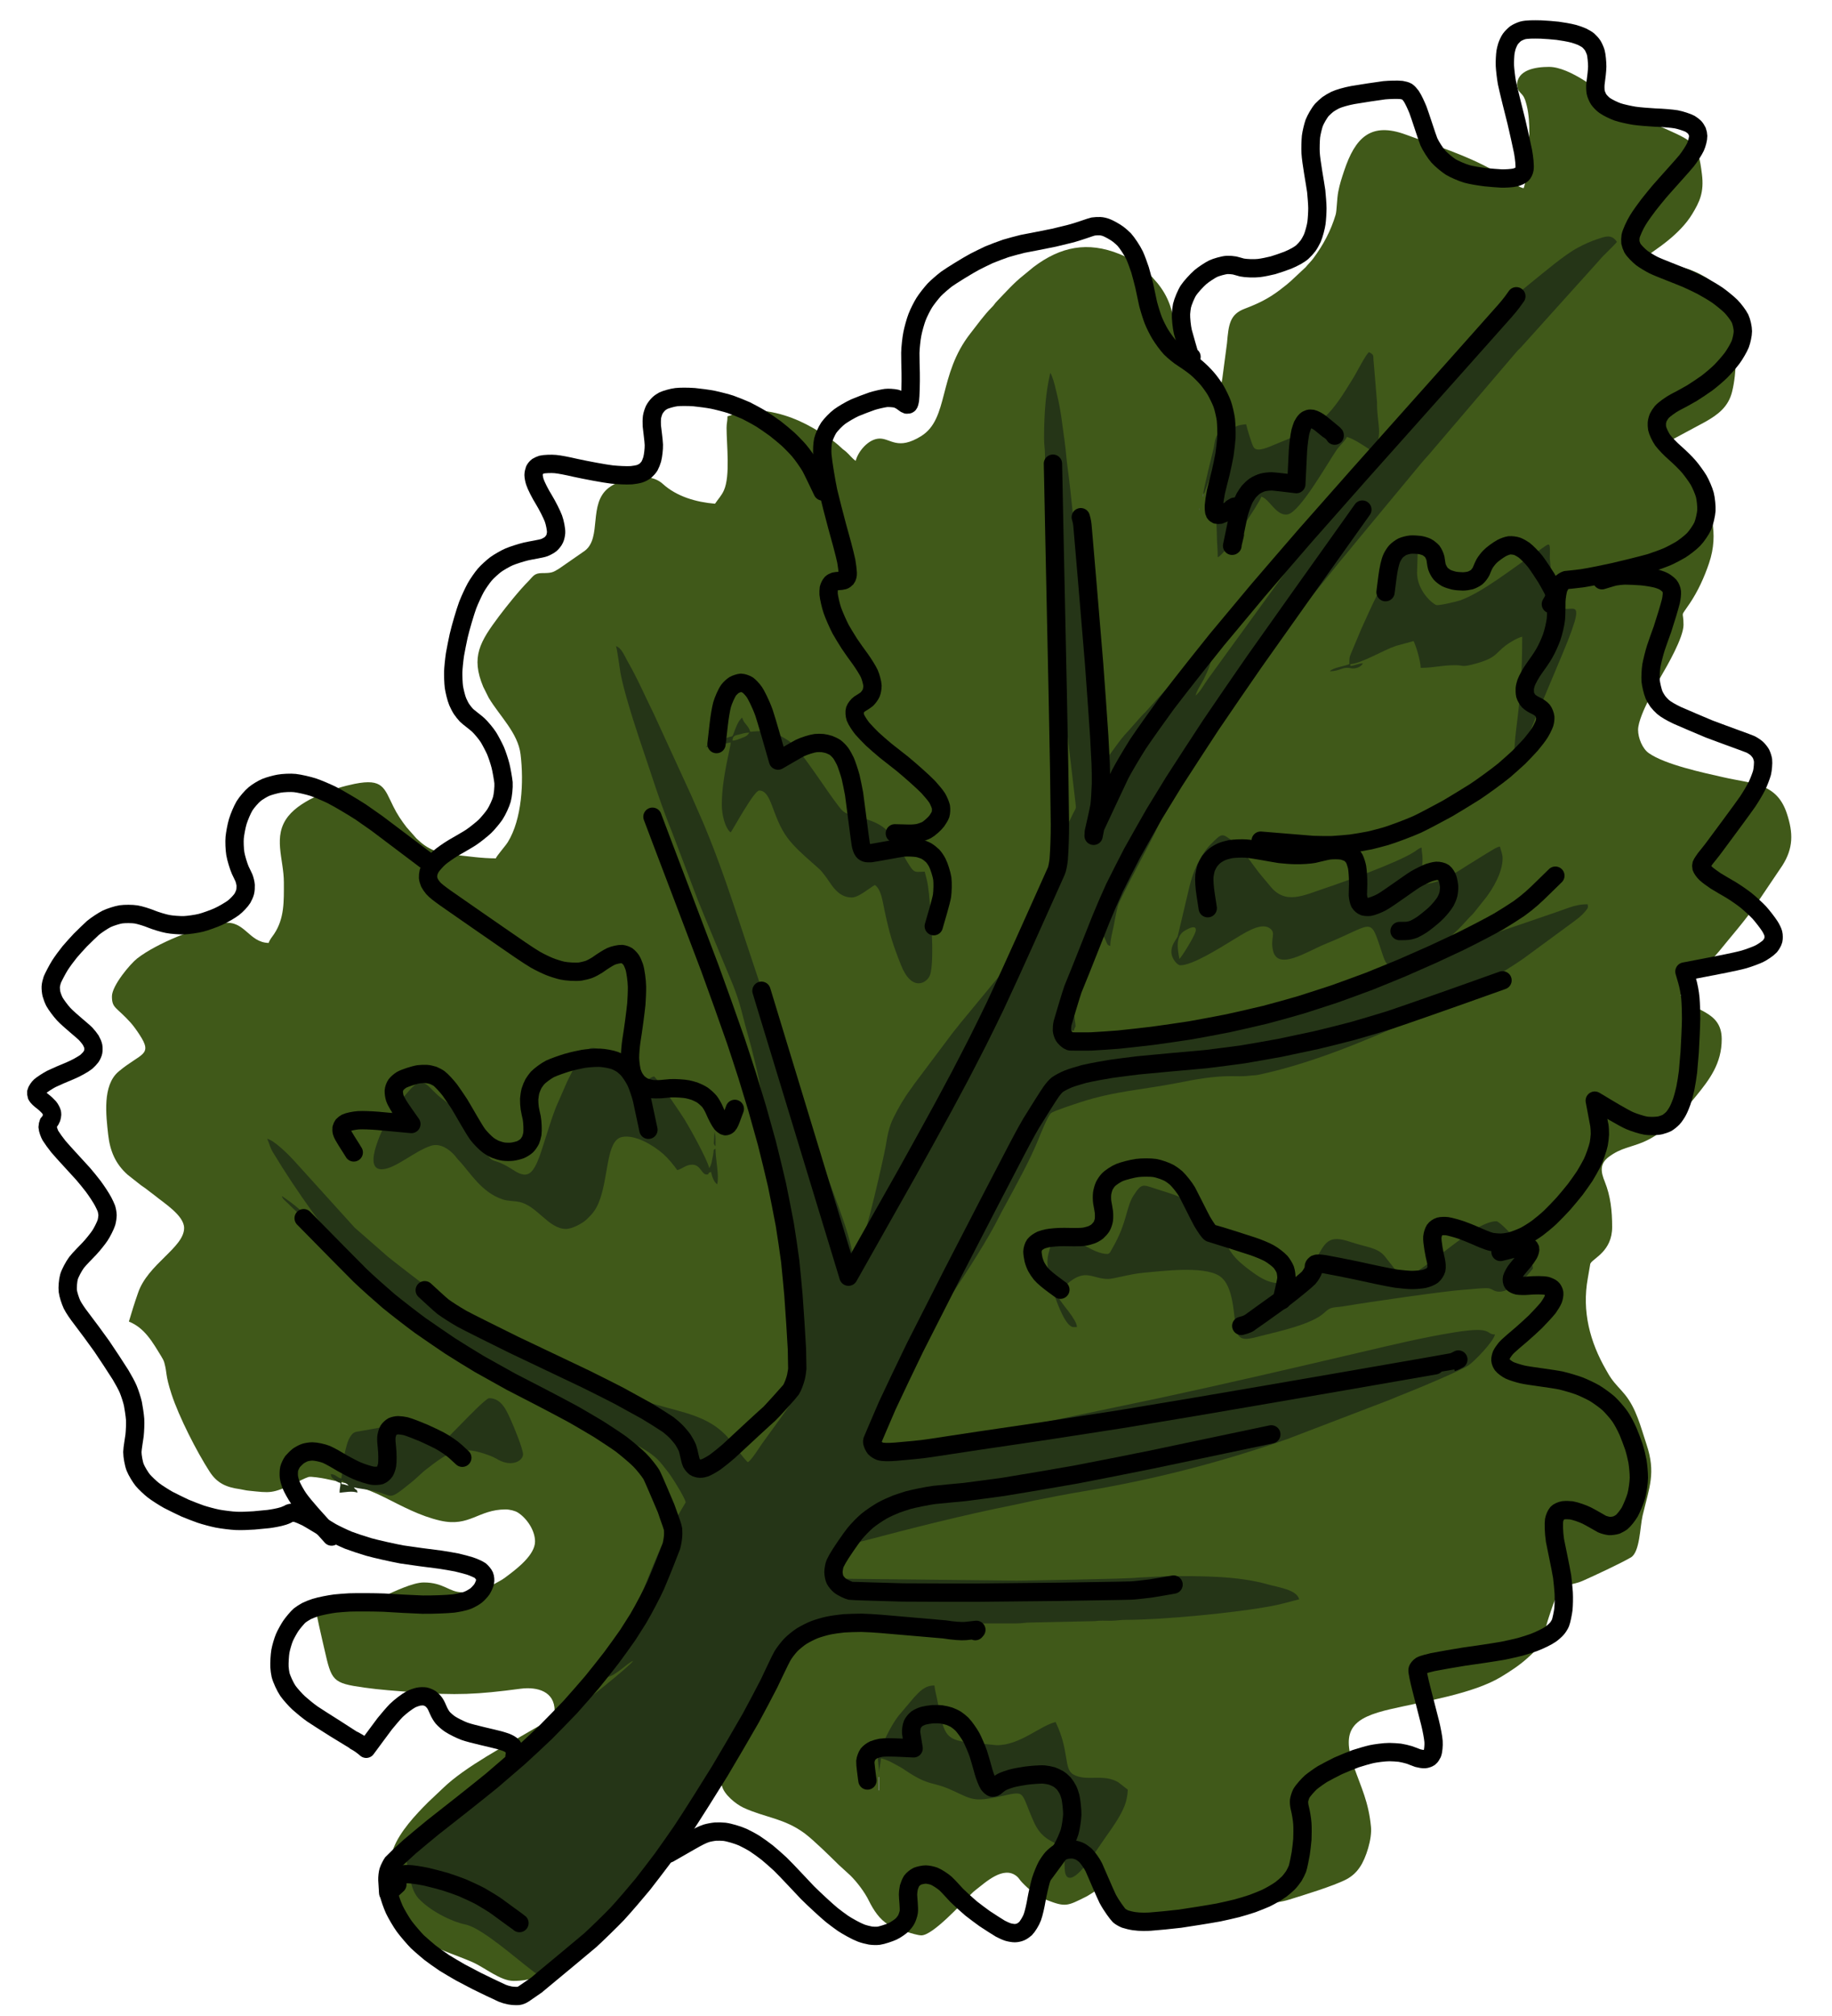 <?xml version="1.0" encoding="UTF-8" standalone="no"?>
<!-- Creator: CorelDRAW X6 -->

<svg
   xmlns:dc="http://purl.org/dc/elements/1.1/"
   xmlns:cc="http://creativecommons.org/ns#"
   xmlns:rdf="http://www.w3.org/1999/02/22-rdf-syntax-ns#"
   xmlns:svg="http://www.w3.org/2000/svg"
   xmlns="http://www.w3.org/2000/svg"
   xmlns:sodipodi="http://sodipodi.sourceforge.net/DTD/sodipodi-0.dtd"
   xmlns:inkscape="http://www.inkscape.org/namespaces/inkscape"
   xml:space="preserve"
   width="200mm"
   height="220mm"
   version="1.1"
   style="clip-rule:evenodd;fill-rule:evenodd;image-rendering:optimizeQuality;shape-rendering:geometricPrecision;text-rendering:geometricPrecision"
   viewBox="0 0 20000 22000"
   id="svg4118"
   sodipodi:docname="Grünkohl2.svg"
   inkscape:version="0.92.5 (2060ec1f9f, 2020-04-08)"><sodipodi:namedview
   pagecolor="#ffffff"
   bordercolor="#666666"
   borderopacity="1"
   objecttolerance="10"
   gridtolerance="10"
   guidetolerance="10"
   inkscape:pageopacity="0"
   inkscape:pageshadow="2"
   inkscape:window-width="2560"
   inkscape:window-height="1361"
   id="namedview4120"
   showgrid="false"
   inkscape:zoom="1.0520974"
   inkscape:cx="396.85039"
   inkscape:cy="561.25984"
   inkscape:window-x="0"
   inkscape:window-y="0"
   inkscape:window-maximized="1"
   inkscape:current-layer="svg4118" />
 <defs
   id="defs4032">
  <style
   type="text/css"
   id="style4030">
   <![CDATA[
    .str0 {stroke:black;stroke-width:200;stroke-linecap:round;stroke-linejoin:round}
    .fil4 {fill:none}
    .fil1 {fill:#253517}
    .fil0 {fill:#405919}
    .fil3 {fill:#4C5A41}
    .fil2 {fill:#737D6A}
   ]]>
  </style>
 </defs>
 <g
   id="Ebene_x0020_1"
   transform="translate(-855.038,-3625.995)">
  <g
   id="Grünkohl2.svg">
   <path
   class="fil0"
   d="m 17419,4562 c 0,50 32,72 56,100 27,33 35,69 48,118 45,183 25,433 14,618 -3,57 -31,247 -49,282 -90,-21 -248,-147 -337,-198 -294,-165 -630,-269 -946,-386 -388,-144 -556,35 -676,394 -26,78 -48,144 -64,227 -16,80 -15,206 -29,253 -52,175 -136,331 -244,476 -26,35 -41,46 -68,78 -7,8 -5,7 -13,16 l -166,155 c -19,15 -25,22 -42,36 -29,23 -52,41 -82,64 -126,94 -231,144 -375,199 -166,62 -178,172 -196,378 l -50,378 c -5,40 -18,82 -18,128 -52,-35 -95,-88 -146,-127 -85,-65 -178,-141 -245,-221 -130,-157 -93,-374 -164,-575 -32,-90 -77,-166 -133,-236 l -86,-98 c -20,-19 -27,-19 -49,-39 -84,-78 -169,-138 -283,-184 -347,-140 -642,-82 -939,143 l -107,88 c -105,82 -198,188 -290,283 -26,26 -31,42 -58,68 -85,85 -158,189 -232,283 -357,454 -232,933 -540,1123 -254,157 -331,26 -450,26 -123,0 -239,142 -263,243 -41,-27 -67,-66 -105,-99 -22,-20 -31,-22 -53,-44 -89,-85 -203,-155 -309,-216 -186,-106 -414,-195 -690,-195 -125,0 -154,48 -243,68 0,59 -10,71 -10,127 0,184 42,522 -29,681 -28,62 -63,94 -97,146 -206,-17 -418,-78 -571,-217 -154,-140 -454,-62 -592,45 -223,174 -70,541 -258,685 l -281,195 c -67,41 -78,49 -185,49 -88,0 -100,37 -148,86 -98,97 -242,277 -324,386 -207,277 -308,442 -172,768 l 61,122 c 121,201 319,383 347,616 37,305 14,708 -138,956 -27,44 -125,154 -132,179 -154,0 -292,-22 -439,-37 -199,-20 -302,-59 -425,-178 -1,-1 -4,-3 -5,-5 l -105,-119 c -54,-69 -106,-147 -144,-225 -102,-205 -113,-311 -424,-249 -227,46 -576,166 -725,354 -173,219 -47,466 -47,721 0,203 8,392 -107,564 -19,28 -49,63 -59,97 -217,-5 -262,-250 -490,-217 -292,42 -731,220 -945,386 -76,59 -276,297 -276,414 0,133 48,113 206,289 31,35 70,90 95,129 151,229 15,199 -224,399 -1,1 -4,3 -5,4 -178,151 -136,479 -113,688 20,181 81,321 213,438 l 147,116 c 15,11 27,18 41,28 l 110,84 c 100,82 318,217 318,353 0,214 -399,394 -504,711 -18,53 -35,100 -51,153 l -48,157 c 173,69 260,227 352,377 15,24 28,47 35,72 33,121 8,125 78,341 81,249 277,632 416,847 82,127 181,171 333,192 28,4 63,14 90,16 244,25 256,36 509,-82 44,-20 104,-53 148,-67 28,-8 142,11 182,19 266,56 414,86 651,205 196,98 386,202 604,252 323,74 414,-122 715,-122 45,0 103,15 132,33 96,60 189,193 189,317 0,144 -193,292 -282,360 -29,22 -57,44 -91,64 l -106,59 c -97,45 -206,71 -318,71 -140,0 -198,-107 -418,-107 -121,0 -323,101 -422,142 -566,237 -535,82 -764,82 0,79 82,418 101,502 79,348 86,372 434,421 175,25 349,36 524,50 478,37 713,25 1181,-37 189,-25 375,30 375,240 0,96 -108,127 -229,199 -293,173 -748,411 -989,645 l -165,156 c -138,138 -306,318 -376,500 -85,222 -4,528 93,702 215,384 407,386 764,539 139,60 308,207 454,207 178,0 306,-54 425,-120 261,-143 650,-571 861,-782 25,-25 44,-42 68,-68 27,-28 34,-45 63,-73 l 500,-599 c 40,-53 76,-105 115,-157 39,-52 75,-102 113,-159 20,-31 34,-52 54,-82 21,-31 47,-54 56,-90 h 19 c 22,95 152,201 236,240 233,108 445,114 670,282 98,74 280,253 369,341 l 127,116 c 72,71 156,181 202,275 50,102 119,207 214,262 50,29 289,117 360,117 124,0 439,-346 542,-450 21,-21 29,-29 51,-46 107,-82 304,-270 449,-148 26,22 29,37 54,63 78,82 162,152 272,195 208,81 226,65 428,-35 46,-23 178,-116 207,-123 42,179 244,350 437,350 118,0 220,-6 335,-25 243,-39 488,-84 734,-112 172,-19 340,-8 505,-59 139,-43 485,-148 625,-221 62,-33 109,-76 148,-134 67,-97 134,-310 121,-440 -27,-275 -105,-422 -188,-659 -142,-407 -6,-531 403,-625 377,-87 900,-168 1204,-351 99,-60 199,-125 285,-202 213,-189 153,-191 236,-445 29,-87 67,-211 110,-279 63,-102 130,-65 264,-124 113,-50 406,-186 523,-254 99,-58 99,-330 128,-455 74,-314 148,-466 42,-782 -63,-189 -110,-388 -236,-542 -48,-59 -103,-110 -147,-173 -24,-34 -38,-60 -59,-97 -173,-301 -264,-635 -198,-997 l 27,-157 c 1,-2 2,-5 3,-7 31,-56 236,-132 236,-396 0,-178 -18,-338 -80,-493 -44,-107 -59,-197 44,-273 268,-199 424,-14 947,-657 151,-185 286,-361 285,-629 -1,-321 -326,-294 -448,-476 13,-49 368,-417 417,-478 136,-169 281,-331 404,-510 l 290,-430 c 119,-189 119,-352 48,-567 -111,-336 -374,-322 -693,-395 -221,-50 -636,-138 -815,-264 -68,-48 -116,-164 -116,-253 0,-87 71,-239 104,-305 l 140,-268 c 78,-134 252,-435 252,-574 0,-166 -43,-67 68,-233 89,-133 158,-283 211,-440 110,-327 22,-600 -127,-899 -211,-423 -252,-348 -308,-431 l 398,-214 c 133,-76 247,-160 288,-325 56,-223 43,-492 43,-725 0,-263 -140,-411 -343,-532 -202,-120 -412,-149 -726,-149 101,-87 218,-157 322,-242 101,-82 203,-182 270,-294 79,-131 130,-234 105,-434 -41,-329 -82,-352 -373,-483 -193,-87 -399,-147 -564,-282 -167,-136 -503,-405 -732,-405 -148,0 -350,31 -350,204 h 3 z"
   id="path4035"
   inkscape:connector-curvature="0"
   style="fill:#405919" />
   <g
   id="_791001920">
    <path
   class="fil1"
   d="m 7772,21744 -10,10 z m 0,0 z M 4447,17106 Z m 0,0 -10,-10 z m 9439,-5863 c 1,-1 3,1 3,3 v 0 c 0,0 -4,-2 -3,-3 z m 19,-19 z m 0,0 c 16,-68 62,-128 93,-189 13,-26 18,-41 31,-67 26,-53 35,-88 51,-145 26,-95 -26,-76 -79,-39 -114,80 -283,205 -369,312 l -273,301 c -18,19 -31,29 -48,49 l -137,155 c -113,116 -193,260 -299,382 l -260,-2307 c -39,-317 -62,-633 -106,-954 -13,-95 -18,-187 -30,-271 -27,-182 -40,-338 -84,-518 -18,-74 -32,-143 -60,-212 l -14,-26 c -51,219 -67,439 -68,710 0,76 10,119 10,184 0,65 0,130 0,195 0,76 10,119 10,184 0,60 -5,136 0,194 27,331 31,679 57,1012 3,31 -1,64 2,95 20,180 34,354 63,531 10,60 15,112 25,169 39,227 57,460 90,688 l 83,704 c 10,101 16,65 -26,149 -125,247 -184,451 -282,700 -92,232 -170,474 -272,700 -108,240 -60,135 -234,349 l -440,533 c -29,37 -56,71 -86,108 l -421,561 c -15,22 -24,36 -40,57 -71,96 -129,198 -182,304 -51,101 -68,202 -86,312 -18,108 -216,984 -277,1084 -14,23 -24,35 -39,58 -8,12 -11,17 -19,29 -5,8 -7,10 -12,17 -14,18 -5,7 -13,16 -20,-245 -261,-806 -351,-1078 -71,-214 -161,-426 -232,-643 l -298,-859 c -98,-294 -191,-574 -289,-868 -156,-469 -271,-828 -457,-1274 -29,-70 -60,-133 -89,-203 -17,-42 -28,-62 -44,-101 l -410,-893 c -95,-191 -182,-394 -288,-577 -30,-52 -66,-148 -127,-165 14,29 41,244 51,299 18,93 45,194 72,288 80,279 169,530 259,801 72,219 149,443 237,658 l 246,648 c 31,85 66,166 100,250 l 314,756 c 86,217 102,334 165,554 191,673 221,1152 313,1817 l 151,1628 c 5,54 61,441 55,475 -9,45 -320,461 -367,528 -35,50 -110,173 -155,204 -46,-34 -183,-237 -245,-299 -204,-206 -459,-243 -759,-330 -650,-187 -993,-347 -1565,-632 -129,-64 -228,-123 -344,-210 -362,-272 -654,-484 -1012,-767 l -368,-322 -651,-719 c -56,-63 -222,-232 -304,-251 24,50 29,93 64,150 132,219 277,436 426,643 61,85 124,163 181,247 -30,-8 -48,-25 -74,-43 -25,-17 -45,-38 -72,-45 10,35 63,97 86,128 285,380 297,250 586,552 l 268,257 c 21,18 34,34 54,53 l 359,312 c 291,235 337,275 715,384 52,15 214,60 268,63 68,5 32,-19 84,12 208,127 489,327 682,427 49,26 88,49 139,75 185,92 418,175 545,339 34,44 65,80 97,127 39,57 149,233 161,286 l -191,324 c -117,232 -212,482 -309,722 -19,46 -30,80 -49,127 l -196,494 c -33,83 -109,206 -111,239 85,-7 229,-161 282,-175 -42,63 -543,459 -654,542 -143,106 -901,699 -1011,798 l -113,91 c -37,30 -72,54 -110,85 l -219,180 c -80,67 -258,208 -324,278 -74,78 -42,225 -19,332 25,117 40,214 110,289 118,126 341,246 514,283 175,38 540,362 713,493 32,24 76,69 136,48 40,-14 286,-215 347,-266 76,-62 146,-115 219,-180 71,-61 148,-118 214,-185 59,-59 121,-105 173,-168 l 392,-474 c 155,-210 412,-637 523,-877 24,-52 40,-89 67,-137 27,-48 44,-86 69,-135 l 214,-388 c 26,-46 48,-83 75,-129 15,-25 22,-40 35,-62 14,-24 30,-38 38,-68 25,18 28,33 29,97 67,0 72,-23 98,-67 l 116,-215 c 21,-38 40,-78 59,-116 l 113,-217 c 40,-80 73,-151 120,-221 117,0 233,0 350,0 126,0 215,-10 340,-10 117,0 233,0 350,0 127,0 218,-10 340,-10 h 875 c 71,0 97,-10 165,-10 l 695,-15 c 54,-8 114,-4 171,-4 71,0 101,-10 165,-10 402,0 1206,-76 1607,-153 107,-20 193,-48 289,-71 -25,-106 -234,-132 -335,-161 -337,-97 -738,-93 -1104,-92 l -324,16 c -99,15 -1282,33 -1318,33 l -1847,-20 c -71,-3 -100,10 -166,10 20,-89 105,-219 149,-308 55,-112 80,-86 195,-117 526,-139 1083,-281 1616,-387 89,-18 167,-37 256,-55 171,-34 345,-68 524,-98 766,-127 1499,-316 2222,-569 l 1118,-428 c 77,-33 149,-61 221,-90 113,-45 560,-231 644,-289 67,-47 269,-256 287,-335 -109,-3 -17,-91 -433,-25 -352,56 -697,140 -1043,221 -717,168 -1442,337 -2162,492 l -1358,285 c -499,100 -986,197 -1488,281 -77,13 -146,29 -233,29 6,-75 59,-264 80,-348 18,-72 28,-188 69,-251 16,-25 25,-41 41,-66 108,-180 199,-369 281,-575 11,-29 18,-49 31,-76 34,-71 84,-127 131,-189 l 177,-250 c 147,-222 373,-571 489,-804 25,-51 47,-89 74,-139 118,-219 268,-489 358,-712 19,-48 105,-261 139,-289 29,-24 255,-97 312,-116 389,-127 683,-137 1078,-215 187,-37 375,-72 569,-72 69,0 144,4 208,-5 35,-5 64,-3 97,-10 661,-140 1340,-444 1958,-726 191,-87 379,-193 557,-299 l 262,-166 c 42,-28 86,-55 128,-86 l 493,-362 c 61,-46 125,-88 173,-148 26,-33 31,-36 23,-74 -79,0 -137,14 -198,35 -60,21 -118,41 -173,61 l -347,119 c -460,154 -921,330 -1381,485 -586,197 -1176,403 -1779,554 -361,90 -793,188 -1164,236 -182,24 -443,54 -625,-22 -21,-9 -57,-27 -76,-41 -40,-29 -33,-27 -21,-76 81,0 69,29 155,29 20,-76 26,3 8,-144 -5,-45 -21,-112 -26,-151 -8,-68 184,-436 215,-500 35,-71 96,-172 113,-247 24,18 26,30 39,59 15,33 14,49 49,58 0,-69 25,-158 37,-217 15,-75 26,-143 45,-217 23,-89 384,-741 439,-873 29,-70 53,-116 53,-210 -27,-13 -19,-10 -58,-10 79,-150 173,-287 263,-427 l 143,-207 c 25,-37 46,-65 72,-103 25,-37 49,-64 74,-101 140,-206 300,-400 453,-597 l 460,-580 c 54,-67 101,-128 155,-195 l 313,-387 c 51,-66 104,-126 158,-192 29,-35 50,-61 79,-97 l 710,-856 c 28,-33 53,-62 82,-93 l 967,-1133 c 16,-17 28,-26 44,-44 l 843,-936 c 1,-1 3,-4 4,-5 61,-72 135,-133 195,-203 -58,-87 -123,-61 -215,-30 -83,28 -136,53 -210,92 -151,80 -377,275 -517,387 -57,46 -110,91 -167,135 -139,108 -262,239 -387,362 l -428,477 c -166,181 -514,612 -680,837 -24,32 -44,56 -69,87 -273,332 -520,687 -779,1030 -44,59 -84,116 -128,174 l -887,1222 c -38,51 -84,142 -134,178 v 1 z"
   id="path4037"
   inkscape:connector-curvature="0"
   style="fill:#253517" />
    <path
   class="fil1"
   d="m 12943,17310 c -144,0 -317,-155 -399,-155 -45,0 -48,19 -214,19 -14,166 -106,154 47,614 22,67 116,320 196,320 h 39 c -2,-86 -167,-251 -202,-324 -23,-48 33,-92 93,-145 203,-179 275,-56 449,-56 61,0 244,-56 389,-68 187,-16 646,-78 823,33 170,106 153,451 192,606 31,123 143,81 275,48 183,-46 551,-126 682,-251 76,-74 100,-50 237,-74 205,-36 1112,-167 1282,-176 69,-4 245,-26 286,-14 53,15 99,98 318,-62 34,-25 54,-41 84,-72 9,-9 70,-82 70,-85 0,-143 -353,-515 -399,-515 -138,0 -351,166 -461,249 -132,99 -255,196 -390,290 -118,82 -160,106 -256,-15 l -116,-147 c -80,-92 -204,-95 -366,-150 -249,-84 -281,-9 -411,252 l -71,133 c -30,51 9,17 -154,50 -194,40 -294,1 -458,-121 -255,-189 -204,-217 -404,-520 -62,-94 -146,-165 -243,-223 -92,-56 -214,-98 -326,-132 -207,-63 -206,-97 -303,50 -86,130 -69,299 -235,582 -14,24 -25,60 -57,60 h 1 z"
   id="path4039"
   inkscape:connector-curvature="0"
   style="fill:#253517" />
    <path
   class="fil1"
   d="m 6595,16445 c -65,0 -108,-34 -165,-69 -256,-155 -152,14 -360,-301 -250,-376 -98,-233 -404,-471 -146,-113 -184,-265 -350,-70 l -9,11 c -87,104 -106,104 -195,252 -56,93 -312,589 -91,589 146,0 361,-201 541,-257 98,-30 196,36 259,108 19,22 22,31 44,53 119,124 244,349 479,425 62,20 119,15 177,27 196,38 322,295 512,295 71,0 182,-63 221,-99 61,-57 101,-102 136,-185 113,-273 78,-681 254,-719 143,-31 342,89 451,184 52,46 115,121 153,177 61,-14 90,-59 165,-59 91,0 101,107 155,107 41,0 -4,-10 49,-29 11,48 29,110 68,136 23,-97 -19,-274 -19,-389 -34,25 -8,-9 -33,103 -9,42 -9,61 -28,98 l -7,12 c -24,-102 -215,-443 -268,-529 -20,-34 -292,-441 -335,-472 -39,9 -65,37 -97,58 -27,18 -76,45 -87,78 h -19 c -14,-167 -314,-447 -467,-447 -109,0 -191,191 -238,287 -16,32 -30,58 -42,84 l -121,277 c -50,126 -90,266 -132,393 -34,102 -96,339 -196,339 l -1,1 z"
   id="path4041"
   inkscape:connector-curvature="0"
   style="fill:#253517" />
    <path
   class="fil1"
   d="m 13730,14092 c -4,-48 -57,-225 42,-298 27,-20 150,-94 137,-10 -9,56 -158,292 -180,308 z m -87,-78 c 0,74 66,146 97,146 133,0 426,-186 560,-267 126,-76 311,-204 411,-141 84,53 8,107 42,249 53,222 370,8 572,-74 508,-206 485,-301 594,25 88,264 58,233 339,140 251,-83 448,-238 618,-432 26,-30 46,-44 71,-75 l 134,-168 c 70,-94 178,-268 178,-425 0,-48 -20,-86 -29,-127 -35,3 -77,34 -105,50 -36,22 -63,37 -97,59 -34,22 -61,39 -96,60 -156,92 -336,240 -557,240 -67,-99 10,-79 10,-272 0,-59 -10,-71 -10,-127 -31,8 -47,25 -74,43 -179,119 -783,335 -973,398 -242,80 -443,192 -612,-27 l -80,-95 c -31,-36 -53,-65 -81,-104 -71,-94 -151,-214 -241,-283 -120,-91 -116,-93 -241,32 -42,42 -70,83 -100,133 -59,99 -99,194 -132,326 l -130,550 c -27,47 -68,92 -68,165 l -1,-1 z"
   id="path4043"
   inkscape:connector-curvature="0"
   style="fill:#253517" />
    <path
   class="fil1"
   d="m 8851,11709 c 5,-56 25,-55 70,-67 40,-10 69,-21 115,-21 -23,35 -38,42 -79,57 -34,12 -67,30 -106,30 v 0 z m -291,68 c 117,0 226,-45 272,-49 -1,64 -97,379 -97,681 0,110 37,257 97,301 43,-64 257,-457 311,-457 139,0 137,279 305,511 72,99 179,193 271,274 l 72,64 c 31,26 39,42 64,72 63,74 132,246 298,246 78,0 191,-103 253,-136 70,47 85,183 105,275 56,262 84,354 180,598 118,298 285,198 317,109 55,-150 4,-798 -23,-978 -10,-64 -22,-96 -35,-150 -79,0 -105,18 -146,-38 -26,-36 -59,-90 -81,-133 -172,-339 -257,-363 -588,-452 -63,-17 -85,-40 -124,-90 -138,-176 -421,-631 -542,-712 -193,-128 -266,-114 -424,-101 -15,-67 -72,-89 -87,-155 -47,34 -74,121 -93,170 -17,44 -8,29 -54,44 -55,18 -224,69 -252,108 v 0 z"
   id="path4045"
   inkscape:connector-curvature="0"
   style="fill:#253517" />
    <path
   class="fil1"
   d="m 15587,10873 c -44,21 -186,40 -214,78 114,0 140,-54 228,-33 47,11 117,-13 132,-54 -52,4 -92,26 -136,29 v -19 c 129,-11 360,-154 499,-200 l 191,-52 c 27,52 76,216 78,292 149,0 223,-29 379,-29 94,0 62,27 225,-18 225,-63 211,-113 326,-199 40,-30 126,-82 178,-94 0,385 -19,644 -65,1004 -11,82 -33,316 -18,401 8,48 -4,33 25,53 33,-25 14,-12 39,-107 37,-140 67,-201 113,-334 14,-40 29,-71 41,-105 l 308,-732 c 350,-842 -25,-241 -104,-636 l -38,-400 c 0,-34 3,-76 1,-109 -4,-76 -23,-38 -174,62 -234,156 -559,419 -806,507 -28,10 -230,60 -261,50 -38,-12 -209,-153 -209,-354 l 10,-311 c -94,0 -102,35 -164,118 -154,205 -179,233 -295,464 -58,116 -105,226 -160,345 l -112,267 c -20,48 -18,49 -18,119 v 0 z"
   id="path4047"
   inkscape:connector-curvature="0"
   style="fill:#253517" />
    <path
   class="fil1"
   d="m 10435,22784 19,185 c 0,-50 16,-109 19,-155 80,19 136,56 195,87 25,13 37,21 60,37 283,191 296,120 530,229 211,98 233,122 500,66 311,-66 227,-73 384,276 132,293 331,166 335,404 2,88 -10,205 58,205 106,0 302,-321 375,-422 l 80,-114 c 55,-81 107,-161 144,-255 18,-45 32,-115 33,-171 l -104,-81 c -168,-98 -343,-3 -489,-84 -110,-61 -40,-252 -195,-573 -170,40 -387,253 -642,253 l -301,-30 c -275,-31 -275,-94 -351,-475 -8,-42 -25,-104 -29,-147 -110,0 -164,71 -221,129 l -165,195 c -54,67 -95,143 -136,224 -21,42 -34,78 -48,127 -8,30 -8,47 -15,74 -3,11 7,15 -14,21 -20,6 24,-20 -24,-2 v -1 z"
   id="path4049"
   inkscape:connector-curvature="0"
   style="fill:#253517" />
    <path
   class="fil1"
   d="m 13993,9016 c 18,-20 11,-12 20,-38 l 86,-235 c 7,-18 9,-23 16,-42 l 24,-44 c 0,86 -10,156 -10,253 0,91 0,182 0,272 l 10,262 c 0,97 10,161 10,263 74,-20 459,-595 476,-661 91,25 164,218 289,193 135,-27 435,-561 533,-703 35,-51 102,-108 111,-142 78,18 227,123 291,165 111,-210 37,-290 39,-545 l -36,-431 c -10,-81 11,-81 -52,-114 -29,21 -105,165 -127,204 -39,72 -84,142 -128,212 -217,346 -365,430 -756,585 -76,30 -203,95 -245,41 -21,-26 -75,-210 -85,-255 -170,14 -181,71 -263,233 l -58,117 19,-243 c -36,15 -44,112 -52,152 -19,83 -113,449 -113,500 z"
   id="path4051"
   inkscape:connector-curvature="0"
   style="fill:#253517" />
    <path
   class="fil1"
   d="m 4583,19780 c 25,17 60,35 78,59 -31,-7 -43,-16 -78,-19 v -39 0 z m 1030,-360 c -38,0 -263,-233 -467,-233 -63,0 -270,42 -361,57 -55,8 -70,11 -98,48 -38,52 -56,133 -72,210 l -33,259 c -54,-12 -55,-44 -117,-49 9,40 11,37 38,59 22,17 36,31 69,38 0,49 -10,53 -10,107 50,-4 145,-24 195,0 -5,-49 -9,-14 -39,-59 60,14 125,20 191,33 257,51 158,139 452,-100 42,-35 75,-69 118,-106 20,-17 38,-30 60,-47 242,-190 361,-236 648,-132 39,14 74,31 106,50 154,85 272,10 272,-58 0,-60 -101,-304 -127,-360 -48,-108 -104,-253 -243,-253 -35,0 -264,240 -289,265 l -193,196 c -1,1 -4,3 -5,5 -2,2 -8,7 -10,9 -21,19 -53,60 -86,60 v 0 z"
   id="path4053"
   inkscape:connector-curvature="0"
   style="fill:#253517" />
    <path
   class="fil1"
   d="m 4272,16989 c -84,-126 -216,-228 -340,-311 10,36 32,46 71,85 42,42 214,211 270,226 v 0 z"
   id="path4055"
   inkscape:connector-curvature="0"
   style="fill:#253517" />
    <path
   class="fil1"
   d="m 8666,16134 c 0,-29 1,-59 0,-88 -1,-45 -10,-46 -10,-78 l -8,135 c 5,23 13,25 18,30 z"
   id="path4057"
   inkscape:connector-curvature="0"
   style="fill:#253517" />
    <polygon
   class="fil2"
   points="10445,23018 10445,23164 10455,23164 10455,23018 "
   id="polygon4059"
   style="fill:#737d6a" />
    <polygon
   class="fil2"
   points="10435,22726 10435,22765 10445,22765 10445,22726 "
   id="polygon4061"
   style="fill:#737d6a" />
    <path
   class="fil3"
   d="m 13993,9016 c -10,13 -10,-20 -10,29 h 10 z"
   id="path4063"
   inkscape:connector-curvature="0"
   style="fill:#4c5a41" />
    <path
   class="fil3"
   d="m 13944,9181 c 0,24 16,3 6,0 0,0 -6,-27 -6,0 z"
   id="path4065"
   inkscape:connector-curvature="0"
   style="fill:#4c5a41" />
    <polygon
   class="fil1"
   points="4280,17007 4292,17009 4292,16999 "
   id="polygon4067"
   style="fill:#253517" />
   </g>
   <g
   id="_786330000">
    <g
   id="Layer_5">
     <path
   class="fil4 str0"
   d="m 10624,12720 c 30,1 108,3 154,4 30,1 79,-3 103,-8 24,-5 69,-21 90,-32 29,-16 87,-67 111,-99 12,-16 35,-54 41,-71 6,-19 8,-61 4,-84 -5,-22 -26,-71 -41,-96 -18,-29 -66,-85 -97,-119 -55,-57 -182,-170 -282,-253 -46,-36 -137,-108 -182,-143 -41,-34 -115,-98 -148,-129 -31,-30 -88,-90 -107,-112 -22,-26 -65,-90 -77,-122 -8,-23 -11,-65 -5,-83 6,-18 31,-51 50,-64 7,-4 62,-38 80,-53 16,-15 40,-48 48,-67 8,-18 14,-57 14,-80 -1,-29 -19,-96 -35,-132 -17,-37 -64,-111 -99,-160 -32,-43 -92,-127 -119,-168 -26,-40 -84,-136 -94,-155 -27,-51 -74,-157 -91,-207 -17,-49 -38,-141 -41,-177 -1,-18 0,-49 2,-62 3,-14 17,-46 29,-58 7,-7 25,-16 35,-19 17,-5 79,-5 95,-11 10,-3 26,-14 32,-21 12,-15 17,-39 16,-61 -1,-27 -8,-80 -16,-128 -16,-78 -70,-278 -100,-382 -27,-99 -76,-290 -97,-379 -22,-104 -56,-308 -64,-396 -4,-49 -1,-123 8,-161 9,-37 40,-107 62,-139 23,-33 80,-92 116,-119 36,-27 121,-77 170,-99 29,-13 160,-63 189,-72 42,-13 112,-29 149,-34 20,-3 82,0 111,7 27,7 60,25 87,48 8,7 22,15 29,17 6,1 16,0 20,-3 7,-6 12,-27 15,-46 5,-42 10,-184 8,-297 -1,-54 -5,-171 -4,-218 1,-54 12,-157 22,-206 9,-49 35,-142 52,-185 16,-43 56,-122 79,-158 23,-37 77,-105 107,-138 30,-32 99,-91 136,-119 54,-39 231,-148 308,-189 38,-20 115,-57 153,-75 46,-19 139,-55 185,-70 46,-14 139,-39 185,-50 24,-5 264,-50 341,-67 35,-9 146,-35 165,-40 112,-28 229,-75 263,-82 19,-3 56,-5 74,-4 22,1 48,7 69,15 32,12 97,48 130,73 19,15 50,41 66,58 31,34 89,121 114,174 13,27 46,117 59,157 12,41 35,128 46,174 11,48 33,158 42,197 14,54 40,137 56,178 16,41 51,112 75,151 29,48 81,119 113,153 32,33 100,89 141,114 43,27 110,75 142,102 33,27 90,84 117,116 28,32 75,97 95,132 20,35 57,110 70,147 14,39 34,124 40,171 5,46 8,148 6,196 -2,35 -14,136 -21,184 -9,49 -30,152 -43,205 -14,54 -41,158 -51,204 -11,56 -20,119 -22,149 -1,26 1,68 8,80 4,7 16,16 23,19 8,2 26,2 37,0 20,-5 183,-86 189,-90 0,0 -31,2 -31,2 0,0 -29,17 -29,17"
   id="path4070"
   inkscape:connector-curvature="0"
   style="fill:none;stroke:#000000;stroke-width:200;stroke-linecap:round;stroke-linejoin:round" />
     <path
   class="fil4 str0"
   d="m 13863,7520 c 0,0 -5,41 -5,41 -18,-62 -84,-289 -90,-315 -12,-52 -22,-149 -20,-195 1,-23 7,-69 11,-89 10,-43 45,-129 71,-168 26,-39 89,-108 129,-143 35,-30 105,-76 140,-93 29,-14 112,-39 154,-41 20,-1 60,2 80,6 16,3 63,18 80,22 42,9 136,12 186,6 42,-5 114,-20 153,-30 33,-9 119,-39 161,-55 65,-27 126,-60 160,-90 17,-15 47,-48 61,-67 14,-19 37,-60 47,-82 19,-44 41,-130 46,-168 5,-37 10,-117 10,-161 0,-38 -8,-138 -13,-187 -11,-80 -56,-321 -61,-417 -3,-48 0,-136 4,-177 5,-41 23,-115 35,-149 15,-39 56,-111 85,-144 15,-16 47,-45 65,-59 18,-13 57,-36 78,-46 42,-20 124,-43 195,-56 94,-16 270,-43 342,-52 50,-5 146,-8 188,-3 21,3 50,11 61,18 11,7 33,31 45,48 23,34 54,102 74,151 22,57 101,306 119,348 20,45 71,125 102,160 30,34 101,93 138,116 38,23 124,60 172,74 49,14 128,27 206,37 48,5 136,12 175,14 38,1 118,-3 153,-12 23,-6 59,-23 71,-34 12,-11 24,-37 27,-56 6,-36 -3,-121 -16,-193 -14,-69 -51,-235 -72,-324 -26,-104 -84,-330 -104,-427 -10,-56 -20,-143 -22,-185 -2,-42 2,-117 7,-150 3,-16 10,-48 15,-62 8,-25 26,-63 38,-80 12,-17 41,-46 57,-58 17,-12 55,-29 76,-35 44,-12 117,-12 200,-10 49,2 140,9 182,14 40,5 126,19 178,33 25,7 71,23 90,32 19,9 54,29 67,40 14,12 39,40 49,56 10,16 27,54 33,75 9,31 16,113 16,155 -1,42 -9,118 -19,186 -3,25 -2,71 2,93 4,22 21,61 33,79 12,18 44,51 64,65 31,23 106,59 145,72 38,13 128,33 179,41 44,7 167,17 228,20 88,3 181,11 230,19 48,9 124,34 153,50 14,8 38,27 48,37 10,10 23,33 29,45 5,12 10,37 10,50 1,27 -14,87 -30,121 -16,34 -64,109 -97,150 -34,43 -230,258 -298,337 -31,37 -90,109 -117,144 -25,33 -86,115 -116,165 -33,53 -73,142 -80,178 -3,18 -4,50 -2,66 3,16 14,47 22,62 17,30 69,82 102,108 26,20 89,58 126,77 65,32 271,109 361,147 44,19 128,60 168,80 61,33 131,75 172,103 41,29 115,89 147,121 34,34 82,99 99,133 16,34 31,102 31,139 0,34 -15,105 -29,141 -15,37 -57,110 -87,151 -28,38 -91,110 -126,145 -35,35 -106,95 -151,129 -39,28 -121,83 -163,109 -44,26 -137,77 -185,101 -47,25 -119,77 -144,105 -12,14 -31,43 -38,58 -7,15 -15,46 -16,61 -1,15 0,45 3,60 6,30 36,94 60,128 25,34 87,99 135,140 48,42 118,110 150,148 32,37 86,112 108,149 22,38 57,118 68,161 11,42 19,127 17,169 -3,43 -22,129 -39,169 -18,40 -68,114 -101,148 -34,35 -108,91 -142,112 -33,20 -107,59 -148,77 -42,18 -132,50 -180,66 -75,22 -304,78 -399,100 -81,18 -253,54 -351,69 -75,10 -166,18 -172,19 -14,4 -39,20 -50,32 -11,12 -27,42 -33,57 -10,28 -21,97 -23,140 -1,35 0,145 -5,196 -5,50 -28,148 -47,201 -16,45 -53,128 -78,170 -24,43 -71,112 -115,172 -30,41 -73,118 -85,152 -6,17 -14,49 -15,64 -1,13 0,53 4,69 5,19 25,53 39,68 15,15 49,37 78,50 27,12 61,36 74,52 13,16 27,53 29,74 1,21 -3,49 -9,68 -8,23 -34,76 -52,104 -18,29 -63,87 -95,125 -30,34 -98,105 -134,141 -38,35 -117,106 -159,142 -87,71 -249,187 -317,232 -71,45 -220,136 -298,182 -83,45 -251,136 -336,176 -86,38 -257,103 -343,129 -43,12 -129,35 -172,45 -51,10 -154,28 -206,35 -52,6 -155,14 -206,17 -52,1 -155,0 -207,-2 -58,-4 -284,-23 -367,-30 -65,-5 -168,-14 -206,-17"
   id="path4072"
   inkscape:connector-curvature="0"
   style="fill:none;stroke:#000000;stroke-width:200;stroke-linecap:round;stroke-linejoin:round" />
     <path
   class="fil4 str0"
   d="m 18344,9958 c 27,-8 109,-34 142,-41 27,-5 87,-11 108,-11 40,0 130,4 179,8 58,5 139,19 174,29 22,6 54,18 74,29 18,10 47,33 59,46 12,14 25,45 27,66 2,21 -3,67 -11,103 -15,61 -62,216 -92,306 -18,49 -65,180 -72,204 -17,52 -41,149 -49,194 -7,45 -11,127 -8,165 3,34 22,118 37,153 8,19 29,54 41,71 12,16 40,46 56,60 32,28 92,62 155,92 87,38 262,113 349,149 182,69 430,157 455,169 20,10 53,32 67,45 14,13 36,41 45,57 8,16 19,50 22,69 4,33 -3,105 -11,138 -9,33 -37,106 -56,145 -20,40 -65,116 -101,170 -42,62 -308,421 -358,488 -41,56 -88,112 -105,134 -14,19 -38,55 -41,64 -2,7 -3,22 -1,30 4,16 27,48 49,69 18,17 69,55 107,80 36,23 153,90 166,98 50,30 126,83 164,113 33,26 114,100 143,131 33,36 91,110 118,152 16,25 33,60 38,79 5,19 5,56 1,73 -4,18 -23,50 -37,67 -23,25 -84,66 -119,83 -34,16 -117,47 -166,61 -89,25 -329,71 -435,91 -78,15 -185,35 -214,41 6,20 20,71 29,100 16,55 30,127 36,191 5,56 8,161 8,222 -1,82 -10,271 -16,370 -4,54 -13,161 -18,211 -6,48 -20,139 -29,181 -11,48 -27,110 -40,147 -7,21 -27,71 -41,97 -12,24 -40,65 -55,81 -15,16 -47,42 -64,52 -15,8 -54,22 -72,26 -38,9 -120,11 -164,3 -38,-6 -126,-34 -170,-53 -72,-31 -260,-145 -334,-190 -13,-8 -38,-22 -49,-29 10,53 49,267 50,270 4,23 7,73 6,98 -1,25 -7,77 -12,103 -11,53 -49,161 -74,211 -17,34 -57,104 -79,140 -24,36 -76,110 -104,147 -30,38 -95,116 -129,155 -36,40 -109,115 -144,149 -42,39 -110,95 -140,117 -34,25 -102,68 -135,85 -33,17 -120,52 -168,63 -25,5 -75,12 -99,12 -25,0 -72,-4 -96,-8 -48,-10 -136,-49 -180,-69 -41,-18 -116,-48 -150,-60 -43,-15 -128,-39 -158,-43 -24,-3 -66,-2 -83,3 -18,5 -44,23 -54,38 -10,15 -22,54 -24,78 -4,52 23,194 39,256 7,30 10,76 5,96 -5,20 -27,54 -44,67 -17,13 -60,31 -93,38 -26,5 -91,11 -128,11 -37,0 -114,-7 -170,-14 -98,-15 -328,-65 -444,-91 -96,-20 -271,-55 -341,-67 -54,-8 -84,-9 -98,-2 -7,4 -17,15 -19,22 -1,5 -3,32 -4,37 -4,19 -32,68 -55,93 -20,22 -181,154 -266,218 -162,117 -377,270 -379,271 -26,19 -81,32 -89,34"
   id="path4074"
   inkscape:connector-curvature="0"
   style="fill:none;stroke:#000000;stroke-width:200;stroke-linecap:round;stroke-linejoin:round" />
     <path
   class="fil4 str0"
   d="m 12654,9270 c 14,48 17,71 21,124 11,131 37,429 51,596 17,204 54,641 73,874 16,212 44,606 56,788 4,80 12,233 16,306 3,63 3,148 3,222 -2,69 -10,198 -16,240 -6,42 -59,272 -62,285 0,0 -2,42 -2,42 0,0 18,-93 18,-93 33,-69 110,-234 155,-331 27,-59 86,-182 117,-248 37,-72 137,-240 197,-334 67,-100 226,-323 311,-439 198,-259 452,-577 549,-697 107,-129 330,-396 445,-533 125,-146 384,-447 518,-601 143,-163 439,-498 591,-669 151,-169 440,-493 578,-648 126,-141 366,-410 479,-537 101,-114 291,-327 380,-427 40,-45 116,-131 153,-172 64,-72 111,-140 124,-159"
   id="path4076"
   inkscape:connector-curvature="0"
   style="fill:none;stroke:#000000;stroke-width:200;stroke-linecap:round;stroke-linejoin:round" />
     <path
   class="fil4 str0"
   d="m 15728,9187 c -63,88 -202,284 -279,392 -92,129 -289,407 -396,556 -121,170 -372,524 -502,708 -123,177 -361,523 -475,692 -106,160 -308,472 -406,624 -45,73 -150,244 -210,343 -64,111 -186,327 -244,431 -52,99 -149,291 -195,384 -41,89 -114,257 -146,337 -59,147 -168,423 -219,551 -23,57 -67,165 -88,217 -12,31 -106,342 -113,370 -5,21 -8,60 -7,78 2,18 12,49 21,63 9,14 32,37 49,48 12,8 19,10 28,10 1,0 160,2 223,0 67,-3 217,-14 296,-20 87,-9 272,-29 369,-41 104,-14 312,-44 415,-60 103,-18 309,-57 411,-77 102,-22 305,-69 406,-93 100,-26 294,-80 389,-108 94,-30 281,-90 374,-121 93,-33 277,-101 369,-135 91,-36 273,-111 363,-148 87,-38 255,-112 336,-148 76,-35 224,-104 295,-138 132,-65 333,-169 424,-221 61,-36 171,-106 221,-140 104,-75 171,-136 270,-234 42,-41 106,-104 128,-125"
   id="path4078"
   inkscape:connector-curvature="0"
   style="fill:none;stroke:#000000;stroke-width:200;stroke-linecap:round;stroke-linejoin:round" />
     <path
   class="fil4 str0"
   d="m 17258,14324 c -102,36 -344,122 -483,172 -176,62 -552,195 -753,262 -100,31 -300,91 -400,119 -99,26 -297,76 -395,99 -98,21 -298,64 -400,85 -102,19 -304,54 -405,71 -101,14 -301,40 -401,52 -197,17 -568,51 -742,68 -77,9 -223,28 -293,38 -63,10 -202,34 -296,56 -60,16 -140,41 -177,56 -37,15 -94,45 -115,61 -19,15 -45,45 -68,77 -32,45 -154,240 -217,342 -54,91 -125,226 -157,287 -72,138 -226,433 -308,592 -93,179 -288,557 -391,757 -109,213 -316,621 -414,815 -83,170 -234,487 -302,633 -54,123 -160,374 -161,376 -4,10 -5,16 -1,30 5,19 18,45 28,57 10,11 37,28 53,34 33,11 92,11 173,5 106,-9 295,-26 366,-38 124,-19 394,-60 540,-82 166,-25 520,-76 706,-104 204,-31 631,-97 853,-132 211,-35 606,-101 791,-132 194,-33 592,-101 795,-136 213,-37 639,-110 851,-147 187,-33 535,-93 696,-121 134,-23 480,-84 481,-85 20,-5 52,-22 64,-29"
   id="path4080"
   inkscape:connector-curvature="0"
   style="fill:none;stroke:#000000;stroke-width:200;stroke-linecap:round;stroke-linejoin:round" />
     <path
   class="fil4 str0"
   d="m 14734,19279 c -112,23 -370,78 -518,109 -183,38 -583,123 -799,168 -211,43 -617,123 -810,160 -176,32 -573,99 -794,135 -113,16 -327,44 -428,57 -91,9 -272,25 -333,32 -75,10 -217,39 -284,57 -33,10 -96,31 -127,42 -43,17 -109,46 -154,71 -45,25 -129,82 -166,113 -38,32 -106,102 -136,140 -46,58 -152,212 -185,271 -8,14 -29,55 -29,55 -7,14 -17,68 -17,92 0,24 8,66 17,84 8,17 35,48 50,61 31,26 104,57 119,60 9,2 412,14 570,18 188,1 596,3 815,2 235,-2 680,-7 889,-9 180,-3 511,-8 662,-11 33,-1 98,-2 129,-3 33,-1 153,-15 210,-22 66,-10 213,-36 252,-43"
   id="path4082"
   inkscape:connector-curvature="0"
   style="fill:none;stroke:#000000;stroke-width:200;stroke-linecap:round;stroke-linejoin:round" />
     <path
   class="fil4 str0"
   d="m 11502,21426 c 0,0 12,-14 12,-14 -24,3 -83,9 -119,13 -44,4 -138,-3 -229,-18 -4,0 -495,-42 -694,-60 -55,-5 -162,-11 -213,-12 -50,0 -146,3 -192,6 -45,4 -135,17 -170,25 -40,8 -117,31 -148,43 -37,14 -110,51 -143,72 -33,21 -91,68 -117,95 -26,27 -72,86 -92,119 -23,38 -106,219 -146,302 -46,90 -146,279 -200,378 -82,144 -252,435 -340,582 -99,161 -306,490 -413,651 -53,78 -160,229 -213,303 -53,71 -159,209 -212,277 -63,77 -207,245 -280,324 -73,76 -220,219 -293,286 -76,65 -391,326 -502,418 -23,19 -84,70 -86,72 -4,3 -107,74 -138,95 -18,12 -40,22 -59,24 -19,2 -64,0 -92,-5 -35,-7 -59,-14 -86,-25 -59,-26 -200,-95 -276,-132 -43,-22 -132,-69 -179,-94 -46,-26 -134,-78 -177,-105 -41,-27 -119,-83 -156,-111 -35,-29 -119,-101 -135,-117 -38,-38 -115,-128 -147,-172 -32,-44 -85,-135 -107,-181 -22,-48 -53,-136 -60,-173 -3,-19 -6,-53 -5,-68 1,-15 7,-43 11,-55 5,-12 19,-33 28,-42 9,-8 31,-23 44,-29 26,-11 93,-22 134,-20 41,1 122,13 195,28 53,12 155,39 204,53 49,15 143,48 188,66 37,15 160,72 198,93 47,26 143,85 178,110 39,29 112,82 145,106 49,35 102,74 106,78"
   id="path4084"
   inkscape:connector-curvature="0"
   style="fill:none;stroke:#000000;stroke-width:200;stroke-linecap:round;stroke-linejoin:round" />
     <path
   class="fil4 str0"
   d="m 5193,24191 c 0,0 -100,92 -100,92 -1,-28 -6,-99 -9,-142 -1,-27 4,-73 11,-97 7,-23 33,-74 46,-92 5,-7 131,-125 184,-172 60,-51 187,-157 256,-213 162,-126 486,-382 643,-510 75,-64 222,-190 294,-253 71,-64 217,-200 291,-271 70,-70 206,-210 272,-279 63,-69 180,-205 238,-272 54,-66 158,-197 208,-262 47,-63 138,-189 181,-251 16,-25 86,-134 115,-181 65,-111 150,-274 190,-362 70,-165 149,-367 171,-426 5,-14 16,-73 18,-98 3,-26 3,-69 1,-88 -3,-23 -31,-100 -44,-136 -8,-22 -31,-89 -32,-91 -1,-2 -142,-338 -161,-370 -23,-38 -86,-117 -127,-158 -41,-41 -135,-121 -200,-171 -37,-28 -183,-124 -244,-163 -66,-40 -204,-121 -276,-162 -157,-86 -505,-267 -686,-359 -87,-48 -259,-144 -344,-192 -82,-49 -243,-148 -322,-199 -76,-51 -238,-162 -324,-222 -90,-66 -263,-200 -346,-268 -81,-69 -237,-208 -311,-279 -76,-75 -374,-378 -478,-484 -40,-41 -109,-111 -138,-140"
   id="path4086"
   inkscape:connector-curvature="0"
   style="fill:none;stroke:#000000;stroke-width:200;stroke-linecap:round;stroke-linejoin:round" />
     <path
   class="fil4 str0"
   d="m 5492,17706 c 37,34 162,150 197,178 41,31 135,91 208,133 47,27 418,211 570,286 182,87 570,271 776,369 96,47 279,139 366,184 79,43 230,126 302,166 65,39 184,113 237,149 14,10 65,53 87,76 22,22 60,67 76,90 15,23 40,68 49,91 14,38 29,134 44,164 8,15 27,37 38,45 12,8 39,16 54,16 18,1 40,-4 57,-10 25,-10 81,-41 113,-64 28,-20 105,-82 144,-116 158,-148 424,-393 444,-409 17,-14 226,-245 237,-263 18,-27 45,-99 55,-144 4,-21 13,-72 13,-84 0,-1 -3,-160 -4,-217 -7,-134 -26,-427 -38,-587 -8,-89 -25,-272 -35,-368 -13,-98 -42,-299 -59,-401 -20,-106 -62,-322 -85,-432 -26,-114 -82,-345 -112,-462 -27,-98 -79,-284 -104,-372 -27,-89 -82,-270 -110,-361 -30,-93 -91,-281 -123,-376 -68,-196 -210,-595 -285,-798 -77,-204 -223,-588 -292,-770 -60,-157 -170,-448 -221,-581 -41,-109 -98,-259 -113,-299"
   id="path4088"
   inkscape:connector-curvature="0"
   style="fill:none;stroke:#000000;stroke-width:200;stroke-linecap:round;stroke-linejoin:round" />
     <path
   class="fil4 str0"
   d="m 9168,14438 c 35,117 116,381 161,529 55,180 174,570 238,781 72,236 208,684 273,897 55,181 156,513 202,663 36,119 74,244 76,250 54,-95 179,-317 250,-443 89,-157 282,-499 386,-684 104,-186 304,-549 400,-725 46,-85 136,-253 180,-336 46,-87 143,-277 196,-380 50,-99 146,-295 192,-391 85,-181 243,-526 316,-690 61,-136 171,-381 220,-490 40,-88 104,-232 129,-288 9,-19 21,-78 26,-127 7,-85 14,-267 13,-386 -2,-139 -6,-441 -8,-603 -3,-186 -11,-582 -15,-792 -5,-234 -15,-707 -20,-946 -4,-214 -13,-618 -17,-806 -3,-163 -10,-463 -12,-600 -1,-59 -3,-151 -4,-185"
   id="path4090"
   inkscape:connector-curvature="0"
   style="fill:none;stroke:#000000;stroke-width:200;stroke-linecap:round;stroke-linejoin:round" />
     <path
   class="fil4 str0"
   d="m 9835,8970 c 0,0 0,19 0,19 -26,-53 -114,-240 -133,-272 -26,-44 -87,-132 -124,-175 -30,-35 -94,-100 -125,-128 -31,-28 -98,-83 -134,-111 -37,-27 -114,-81 -154,-106 -40,-25 -123,-69 -164,-90 -42,-19 -137,-57 -172,-69 -39,-13 -144,-40 -193,-50 -50,-10 -151,-23 -203,-28 -72,-5 -152,-5 -195,0 -42,5 -113,25 -142,39 -14,7 -40,25 -50,35 -16,15 -39,45 -48,63 -9,18 -22,58 -25,80 -3,22 -4,71 -2,97 1,17 21,161 22,206 1,45 -7,117 -18,159 -5,19 -20,56 -29,72 -9,15 -32,41 -45,52 -14,11 -44,27 -63,33 -19,6 -64,14 -90,16 -54,4 -154,-2 -213,-8 -84,-10 -286,-48 -400,-73 -86,-20 -172,-37 -218,-41 -46,-4 -120,-1 -148,6 -14,4 -38,15 -47,21 -10,7 -26,26 -31,37 -5,12 -11,40 -11,56 0,16 7,53 14,74 13,41 59,132 101,199 34,56 86,158 102,202 16,44 31,121 29,154 -1,18 -8,52 -16,68 -7,16 -29,44 -43,56 -14,12 -49,31 -70,39 -35,13 -149,30 -200,42 -50,12 -142,41 -184,59 -42,18 -114,60 -147,84 -33,25 -93,79 -119,110 -27,31 -76,102 -99,143 -23,42 -64,130 -87,189 -27,74 -77,242 -99,337 -11,49 -31,151 -40,202 -9,60 -18,151 -19,190 -1,44 2,126 7,163 5,37 25,123 42,163 9,21 29,61 41,79 12,18 38,51 53,67 25,25 99,78 131,108 31,29 86,95 110,133 15,23 61,109 78,148 16,38 43,119 54,163 10,38 30,151 33,186 3,47 -6,138 -18,181 -12,43 -49,123 -77,166 -24,35 -77,99 -109,130 -33,31 -109,92 -153,121 -44,29 -167,98 -190,112 -46,27 -123,81 -154,108 -31,27 -77,79 -93,105 -8,12 -20,40 -24,53 -4,15 -7,44 -6,59 1,15 10,43 16,57 7,14 26,42 39,57 25,29 72,64 139,112 177,124 504,350 653,453 82,57 248,172 327,218 44,25 115,59 152,74 37,15 106,37 140,44 46,10 146,17 198,10 26,-4 74,-16 97,-25 23,-9 67,-33 88,-47 54,-39 116,-78 148,-93 33,-15 91,-27 119,-26 15,1 44,11 57,19 12,8 35,32 45,47 10,15 26,52 33,74 14,43 29,151 30,217 1,50 -4,147 -7,188 -9,89 -35,286 -53,394 -9,54 -17,153 -16,197 1,44 11,120 21,153 5,16 17,45 25,59 8,15 30,45 44,59 14,13 45,35 63,43 18,8 59,19 81,23 22,3 72,4 98,2 10,-1 80,-8 108,-10 52,-3 145,3 187,11 21,4 59,15 78,21 22,8 66,29 88,44 21,15 59,49 75,69 16,20 41,64 53,93 24,57 60,125 78,147 7,8 28,27 41,29 7,1 22,-5 29,-12 14,-14 28,-48 46,-99 8,-23 23,-62 29,-78"
   id="path4092"
   inkscape:connector-curvature="0"
   style="fill:none;stroke:#000000;stroke-width:200;stroke-linecap:round;stroke-linejoin:round" />
     <path
   class="fil4 str0"
   d="m 5512,13020 c -106,-80 -377,-284 -541,-408 -45,-32 -133,-94 -177,-124 -101,-65 -245,-150 -320,-188 -54,-26 -142,-64 -197,-83 -54,-18 -156,-41 -203,-46 -47,-5 -129,-1 -173,7 -40,7 -113,27 -146,41 -33,14 -93,50 -121,74 -32,26 -87,90 -110,128 -23,38 -58,120 -73,170 -14,45 -30,133 -34,175 -4,42 -1,127 7,176 8,47 35,137 54,180 7,16 33,67 40,84 8,20 18,60 19,80 1,19 -1,57 -6,75 -5,19 -20,52 -29,67 -17,28 -66,80 -99,105 -33,25 -115,73 -164,95 -48,22 -143,56 -190,68 -47,12 -139,25 -185,27 -45,1 -135,-5 -179,-14 -44,-8 -132,-35 -174,-52 -50,-21 -128,-45 -170,-52 -42,-7 -125,-7 -166,-1 -40,6 -117,31 -155,49 -38,19 -113,68 -150,99 -21,18 -106,101 -139,134 -31,33 -89,97 -115,128 -31,38 -83,108 -108,148 -25,40 -69,124 -82,155 -7,19 -16,57 -17,77 -1,20 3,60 8,80 5,20 21,62 32,83 16,30 69,102 102,137 62,66 210,183 241,216 17,18 44,52 54,68 10,17 24,49 27,65 3,16 3,46 0,61 -3,15 -15,42 -25,56 -10,14 -35,40 -50,53 -32,26 -121,75 -178,98 -57,23 -166,70 -202,88 -41,21 -99,59 -124,80 -14,12 -39,47 -43,66 -1,9 1,27 4,35 8,18 34,41 68,67 19,14 54,47 67,62 12,14 29,45 33,62 4,18 -3,56 -14,73 -1,3 -21,30 -25,37 -4,9 -9,32 -9,44 1,25 20,75 31,94 19,30 56,82 86,119 57,68 206,226 271,299 30,35 85,102 109,134 38,51 90,130 110,169 10,19 29,59 34,73 6,18 13,55 13,74 0,19 -6,59 -12,80 -11,35 -50,112 -72,144 -22,33 -79,104 -113,140 -27,29 -112,113 -142,153 -29,39 -71,117 -82,157 -11,38 -17,117 -13,152 4,37 28,111 46,149 19,38 60,99 103,154 59,77 170,227 222,301 53,78 157,235 205,312 33,55 66,116 83,155 17,40 43,120 52,161 5,24 21,124 24,169 3,43 -1,132 -6,177 -4,36 -23,137 -24,181 0,44 15,128 31,168 16,40 57,107 82,138 24,29 83,85 118,112 35,27 115,78 160,103 46,24 136,68 181,89 44,19 131,52 173,67 42,14 129,38 184,49 52,10 155,23 205,25 50,2 121,0 193,-5 42,-4 121,-11 157,-15 33,-4 113,-17 163,-33 24,-7 64,-27 68,-30 13,-6 47,-8 69,-4 30,6 88,33 119,48 55,30 255,153 271,162 42,23 128,64 185,88 41,16 164,57 223,74 82,23 263,63 359,81 101,16 313,44 420,57 49,7 140,23 181,31 40,9 122,31 143,38 31,10 93,36 112,50 16,13 40,42 47,58 7,16 10,50 6,68 -4,19 -21,58 -34,78 -13,19 -44,53 -63,68 -19,15 -63,40 -87,50 -53,22 -130,33 -164,38 -72,7 -221,13 -332,12 -99,-3 -313,-15 -423,-22 -102,-4 -291,-5 -377,-2 -41,2 -119,8 -156,12 -57,7 -166,28 -219,45 -26,8 -74,27 -95,38 -21,11 -57,34 -73,47 -23,19 -77,84 -98,115 -20,30 -55,93 -69,126 -15,35 -37,110 -44,150 -7,41 -12,127 -10,170 1,23 7,66 12,88 11,44 50,129 79,172 24,35 86,104 119,134 33,30 102,87 149,120 61,42 450,286 453,287 67,36 99,62 135,93 40,-54 167,-227 203,-274 32,-40 98,-117 124,-143 40,-40 120,-101 162,-123 21,-11 62,-25 82,-29 19,-4 55,-5 72,-2 16,3 46,16 60,25 13,10 37,34 47,50 11,16 26,48 37,75 10,25 32,63 48,82 16,19 57,55 81,70 38,25 114,62 157,78 80,29 303,76 384,98 19,5 54,17 69,22 25,10 55,25 71,43 8,10 17,28 20,41 1,3 10,51 13,64 0,0 -11,5 -11,5"
   id="path4094"
   inkscape:connector-curvature="0"
   style="fill:none;stroke:#000000;stroke-width:200;stroke-linecap:round;stroke-linejoin:round" />
     <path
   class="fil4 str0"
   d="m 8300,23740 c -30,24 -97,76 -132,105 -4,3 -7,6 -11,8 48,-27 165,-94 234,-134 79,-45 129,-72 177,-87 23,-7 71,-16 96,-18 25,-2 75,-1 100,2 51,6 150,36 201,59 33,15 98,50 131,71 34,22 102,71 136,98 35,29 106,91 142,125 73,71 222,233 295,309 70,70 205,195 268,247 31,25 91,69 121,90 48,32 145,86 198,106 26,10 77,23 101,27 24,4 70,5 91,2 33,-4 120,-33 152,-48 32,-15 85,-51 106,-72 11,-11 34,-40 43,-57 10,-19 24,-60 27,-82 6,-42 -8,-152 -8,-190 0,-22 5,-60 9,-78 4,-15 20,-56 30,-71 12,-17 44,-43 64,-52 20,-8 67,-18 90,-18 23,0 70,10 91,18 35,14 95,54 125,80 30,27 95,101 123,130 30,30 113,106 156,142 35,28 109,83 148,111 41,28 153,99 172,110 22,12 64,31 84,37 20,6 57,12 74,12 17,0 50,-7 64,-14 14,-6 41,-25 52,-35 22,-22 60,-83 75,-124 15,-41 34,-123 47,-200 8,-47 33,-157 46,-202 14,-45 46,-124 63,-155 15,-27 44,-69 61,-88 16,-18 52,-48 72,-60 19,-11 60,-26 82,-31 21,-4 60,-7 79,-4 19,2 54,13 70,21 14,7 47,31 58,41 26,24 72,89 93,131 9,18 124,289 151,343 41,78 110,170 127,186 12,11 44,29 64,37 20,7 69,19 98,23 68,10 143,7 176,5 72,-5 235,-21 326,-32 101,-15 311,-48 420,-68 52,-11 151,-33 198,-45 45,-12 132,-38 172,-52 39,-14 112,-44 147,-59 41,-20 119,-63 164,-96 23,-17 63,-52 80,-69 18,-18 47,-56 60,-75 12,-19 32,-60 40,-80 9,-25 29,-127 36,-167 6,-40 15,-117 18,-154 2,-43 3,-130 0,-172 -3,-48 -17,-130 -29,-175 -6,-22 -9,-59 -7,-78 3,-19 15,-58 25,-77 19,-34 81,-101 104,-121 26,-22 89,-67 126,-90 33,-19 125,-67 172,-90 49,-22 145,-61 191,-78 46,-15 134,-41 176,-50 37,-8 135,-22 193,-22 29,0 86,4 113,7 27,4 79,16 104,24 20,7 76,29 93,35 21,6 58,12 74,11 16,-1 42,-10 53,-18 11,-8 25,-31 31,-44 10,-24 16,-89 13,-131 -3,-42 -21,-137 -38,-205 -27,-105 -75,-293 -96,-374 -24,-93 -43,-185 -41,-202 2,-14 22,-37 38,-47 21,-12 98,-31 129,-38 70,-14 243,-44 337,-59 112,-15 332,-48 434,-66 48,-10 139,-30 181,-41 41,-11 116,-35 151,-48 56,-21 143,-62 183,-90 20,-14 54,-44 67,-59 14,-15 34,-48 41,-65 10,-25 27,-109 32,-150 4,-41 6,-125 3,-179 -3,-42 -11,-129 -17,-175 -15,-94 -65,-324 -78,-394 -14,-91 -15,-189 -10,-222 4,-24 21,-64 34,-78 13,-14 45,-27 68,-31 21,-3 64,-2 87,1 43,7 128,37 166,56 39,19 161,90 167,93 21,10 62,20 82,22 20,1 59,-5 78,-11 17,-7 44,-23 55,-31 24,-19 68,-75 89,-111 20,-37 59,-129 72,-176 13,-48 27,-147 28,-198 0,-49 -9,-142 -16,-181 -7,-39 -25,-113 -40,-159 -11,-33 -45,-124 -63,-166 -27,-60 -63,-127 -90,-165 -26,-38 -87,-107 -121,-139 -34,-31 -110,-86 -153,-112 -40,-23 -124,-63 -169,-80 -45,-17 -143,-46 -195,-58 -90,-20 -350,-50 -424,-67 -43,-10 -114,-32 -141,-45 -27,-13 -67,-43 -80,-60 -10,-14 -19,-37 -20,-51 -1,-14 5,-43 12,-59 7,-16 30,-49 45,-67 31,-36 124,-113 170,-152 43,-37 120,-107 154,-140 32,-32 119,-125 142,-155 18,-25 45,-69 53,-89 8,-20 14,-56 12,-71 -2,-15 -15,-41 -26,-50 -11,-10 -41,-23 -59,-28 -36,-8 -131,-9 -210,-1 -31,3 -84,1 -104,-2 -20,-4 -48,-18 -55,-28 -8,-11 -12,-36 -8,-53 4,-16 25,-56 41,-79 17,-24 72,-87 84,-102 20,-24 49,-67 59,-84 9,-17 17,-45 15,-55 -1,-6 -7,-15 -12,-18 -10,-7 -45,-10 -69,-7 -26,4 -165,39 -211,51 -9,2 -25,6 -32,8"
   id="path4096"
   inkscape:connector-curvature="0"
   style="fill:none;stroke:#000000;stroke-width:200;stroke-linecap:round;stroke-linejoin:round" />
     <path
   class="fil4 str0"
   d="m 14848,17815 c 16,-69 50,-214 51,-239 1,-25 -5,-72 -13,-95 -8,-22 -33,-63 -51,-84 -22,-25 -85,-74 -124,-95 -39,-22 -126,-58 -188,-78 -303,-99 -450,-141 -452,-142 -17,-8 -54,-63 -92,-127 -27,-48 -155,-306 -165,-323 -26,-45 -86,-120 -119,-151 -17,-15 -52,-41 -71,-52 -36,-21 -118,-50 -162,-57 -44,-7 -141,-7 -193,0 -53,7 -149,32 -189,48 -40,16 -102,57 -126,83 -13,13 -35,46 -44,65 -9,19 -20,60 -23,82 -3,22 -3,70 1,95 3,21 16,84 18,104 3,25 3,70 0,90 -3,20 -15,56 -25,72 -10,16 -33,42 -47,54 -13,11 -44,29 -63,36 -18,7 -59,18 -82,21 -46,7 -159,4 -217,3 -54,-1 -146,6 -184,14 -19,4 -54,14 -66,19 -25,11 -60,35 -72,51 -12,16 -24,54 -24,75 0,18 7,67 12,87 5,21 20,61 30,80 10,19 35,57 50,75 31,36 81,77 149,127 27,20 59,44 64,47"
   id="path4098"
   inkscape:connector-curvature="0"
   style="fill:none;stroke:#000000;stroke-width:200;stroke-linecap:round;stroke-linejoin:round" />
     <path
   class="fil4 str0"
   d="m 14040,13536 c 0,0 0,1 0,1 -5,-30 -16,-105 -23,-150 -12,-75 -18,-161 -13,-207 3,-22 12,-65 19,-85 8,-20 27,-56 38,-72 12,-16 40,-46 57,-59 17,-14 54,-35 75,-44 21,-9 68,-22 93,-27 42,-7 127,-10 169,-7 83,5 283,46 370,59 53,6 129,12 169,12 63,2 159,-4 205,-13 6,-1 127,-32 163,-37 35,-5 113,-6 150,2 20,4 59,19 74,28 17,10 44,40 55,61 11,22 26,71 30,94 7,42 12,132 11,187 0,30 -4,97 -3,115 1,26 11,68 19,84 9,16 33,36 49,41 14,4 47,5 61,3 27,-4 94,-30 133,-52 74,-41 295,-205 367,-249 42,-25 116,-61 148,-73 18,-6 61,-18 82,-19 23,-1 62,8 77,19 15,11 36,43 44,68 7,22 15,64 16,86 1,21 -3,63 -8,84 -5,20 -20,57 -30,75 -20,36 -77,105 -119,143 -42,38 -107,90 -139,112 -22,15 -63,38 -86,49 -26,11 -66,20 -91,20 -30,0 -64,1 -68,1"
   id="path4100"
   inkscape:connector-curvature="0"
   style="fill:none;stroke:#000000;stroke-width:200;stroke-linecap:round;stroke-linejoin:round" />
     <path
   class="fil4 str0"
   d="m 17786,10219 c 9,-15 30,-51 31,-55 4,-10 7,-35 6,-49 -2,-18 -6,-34 -11,-45 -16,-31 -53,-99 -77,-139 -27,-43 -93,-143 -120,-178 -31,-40 -93,-102 -122,-124 -17,-12 -53,-33 -74,-41 -22,-8 -65,-13 -86,-11 -22,3 -58,16 -83,29 -40,22 -105,69 -131,97 -19,19 -46,55 -57,74 -12,21 -34,76 -37,83 -9,19 -34,52 -50,65 -14,11 -51,30 -68,35 -18,5 -59,11 -82,11 -23,0 -75,-4 -98,-9 -23,-5 -65,-19 -83,-28 -18,-10 -49,-33 -62,-48 -13,-15 -33,-52 -40,-74 -7,-22 -13,-79 -16,-93 -5,-22 -23,-60 -35,-76 -12,-14 -44,-39 -60,-47 -16,-8 -55,-20 -78,-23 -22,-3 -75,-6 -98,-4 -25,2 -70,14 -90,23 -20,10 -56,36 -71,53 -12,13 -35,49 -44,69 -19,40 -37,124 -47,201 -3,25 -9,72 -12,93 -4,34 -9,74 -10,80"
   id="path4102"
   inkscape:connector-curvature="0"
   style="fill:none;stroke:#000000;stroke-width:200;stroke-linecap:round;stroke-linejoin:round" />
     <path
   class="fil4 str0"
   d="m 7934,15955 c -14,-65 -65,-306 -71,-332 -13,-53 -45,-147 -64,-188 -20,-43 -66,-114 -96,-146 -15,-15 -46,-42 -63,-53 -17,-11 -52,-29 -71,-36 -37,-14 -122,-30 -168,-31 -46,-2 -135,5 -178,12 -36,6 -121,25 -176,41 -47,14 -146,48 -187,68 -42,21 -109,71 -136,99 -13,15 -35,45 -45,62 -11,20 -27,59 -33,80 -6,21 -12,66 -14,89 -1,23 2,73 6,99 3,22 18,88 22,105 9,50 12,138 7,176 -3,19 -13,53 -19,67 -9,19 -30,50 -44,63 -14,13 -47,34 -67,42 -20,8 -65,19 -90,22 -25,3 -72,2 -95,-1 -23,-3 -67,-16 -89,-25 -22,-9 -61,-32 -78,-45 -31,-23 -88,-81 -115,-117 -40,-53 -152,-254 -199,-331 -23,-35 -85,-128 -105,-154 -32,-42 -93,-108 -118,-126 -15,-11 -47,-27 -64,-34 -17,-6 -54,-14 -74,-15 -20,-1 -61,0 -83,3 -44,6 -153,41 -188,61 -20,12 -50,38 -61,53 -11,15 -23,48 -24,67 -1,18 4,57 11,78 14,42 52,101 107,179 24,34 61,87 74,105 -72,-7 -254,-24 -363,-34 -71,-6 -172,-10 -216,-7 -44,3 -112,17 -133,28 -12,6 -28,18 -34,25 -6,7 -14,24 -16,33 -1,9 -1,30 2,41 6,23 25,55 53,100 14,22 40,63 52,82 10,15 23,36 26,42"
   id="path4104"
   inkscape:connector-curvature="0"
   style="fill:none;stroke:#000000;stroke-width:200;stroke-linecap:round;stroke-linejoin:round" />
     <path
   class="fil4 str0"
   d="m 4475,20394 c -44,-49 -155,-172 -221,-246 -53,-60 -111,-130 -139,-170 -28,-40 -69,-114 -83,-149 -8,-20 -20,-61 -23,-84 -3,-24 -2,-69 3,-91 5,-21 24,-60 37,-78 13,-16 47,-49 64,-62 17,-12 53,-31 72,-37 19,-6 57,-12 80,-12 37,0 113,16 154,33 42,18 130,69 174,96 41,24 124,67 155,80 49,22 140,52 183,57 22,2 60,0 75,-5 16,-6 41,-27 51,-43 9,-15 21,-51 24,-70 6,-37 5,-134 -2,-192 -5,-41 -8,-86 -6,-109 2,-23 13,-62 22,-77 9,-15 33,-36 46,-43 13,-6 43,-13 60,-13 18,0 58,5 80,10 41,10 153,55 202,76 46,20 147,69 168,80 60,32 143,89 177,121 25,23 62,57 74,68"
   id="path4106"
   inkscape:connector-curvature="0"
   style="fill:none;stroke:#000000;stroke-width:200;stroke-linecap:round;stroke-linejoin:round" />
     <path
   class="fil4 str0"
   d="m 12256,24070 c 39,-52 170,-229 194,-269 27,-45 67,-136 82,-184 13,-45 27,-140 29,-188 1,-48 -10,-151 -20,-194 -6,-23 -20,-64 -30,-82 -9,-18 -31,-51 -43,-65 -13,-14 -41,-38 -57,-48 -16,-10 -52,-26 -71,-33 -19,-6 -62,-14 -85,-16 -45,-4 -150,6 -198,12 -54,8 -121,20 -161,31 -23,6 -81,26 -107,40 -26,14 -67,50 -71,53 -6,4 -20,8 -26,8 -14,-1 -35,-23 -45,-37 -14,-22 -41,-89 -54,-136 -14,-51 -44,-159 -58,-200 -16,-47 -61,-150 -76,-177 -23,-42 -76,-117 -103,-144 -15,-15 -46,-40 -63,-51 -17,-11 -53,-28 -73,-35 -21,-7 -64,-17 -87,-20 -23,-3 -72,-4 -98,-2 -27,2 -76,10 -98,16 -22,6 -58,23 -72,33 -16,12 -40,40 -49,60 -9,20 -16,68 -14,94 1,14 22,136 27,169 -31,-1 -105,-5 -148,-7 -95,-4 -166,-5 -211,1 -22,4 -61,15 -77,22 -18,8 -49,31 -61,46 -13,17 -28,57 -30,81 -2,25 14,142 19,181 1,7 3,21 4,27"
   id="path4108"
   inkscape:connector-curvature="0"
   style="fill:none;stroke:#000000;stroke-width:200;stroke-linecap:round;stroke-linejoin:round" />
     <path
   class="fil4 str0"
   d="m 11049,13733 c 19,-66 80,-270 90,-331 7,-49 9,-144 3,-189 -7,-46 -34,-133 -55,-174 -11,-22 -35,-57 -50,-73 -15,-15 -48,-41 -67,-52 -19,-11 -59,-25 -79,-30 -38,-10 -126,-14 -176,-9 -38,4 -327,59 -351,61 -18,1 -42,1 -53,-2 -11,-3 -26,-12 -32,-20 -12,-15 -23,-50 -27,-74 -16,-102 -61,-471 -73,-551 -9,-50 -28,-143 -38,-185 -12,-46 -42,-135 -57,-170 -12,-26 -38,-72 -51,-90 -14,-19 -44,-49 -59,-60 -14,-10 -50,-27 -67,-33 -17,-6 -53,-14 -71,-16 -19,-2 -57,-2 -76,0 -41,5 -128,32 -174,55 -28,14 -204,117 -237,136 -44,-155 -128,-448 -154,-524 -38,-104 -88,-199 -104,-222 -19,-28 -54,-65 -72,-78 -19,-12 -56,-25 -75,-25 -18,1 -57,14 -74,24 -17,10 -48,39 -61,57 -23,32 -58,112 -71,158 -12,45 -27,131 -36,212 -6,49 -16,137 -20,175 -2,15 -4,36 -5,43"
   id="path4110"
   inkscape:connector-curvature="0"
   style="fill:none;stroke:#000000;stroke-width:200;stroke-linecap:round;stroke-linejoin:round" />
     <path
   class="fil4 str0"
   d="m 14336,9459 c -9,43 -26,120 -26,121 -1,1 -2,2 -4,2 14,-66 66,-319 69,-334 13,-55 47,-150 68,-189 11,-19 34,-54 46,-69 14,-16 45,-46 64,-59 20,-14 63,-34 86,-40 23,-7 73,-12 100,-12 21,0 231,25 268,30 4,-72 12,-256 18,-367 4,-62 17,-165 27,-206 5,-20 17,-54 23,-69 6,-13 24,-41 36,-52 7,-7 24,-16 32,-18 9,-3 27,-3 37,-1 20,4 62,26 89,47 23,19 66,54 86,70 16,14 58,49 60,50 10,8 12,11 11,17"
   id="path4112"
   inkscape:connector-curvature="0"
   style="fill:none;stroke:#000000;stroke-width:200;stroke-linecap:round;stroke-linejoin:round" />
    </g>
   </g>
  </g>
 </g>
</svg>